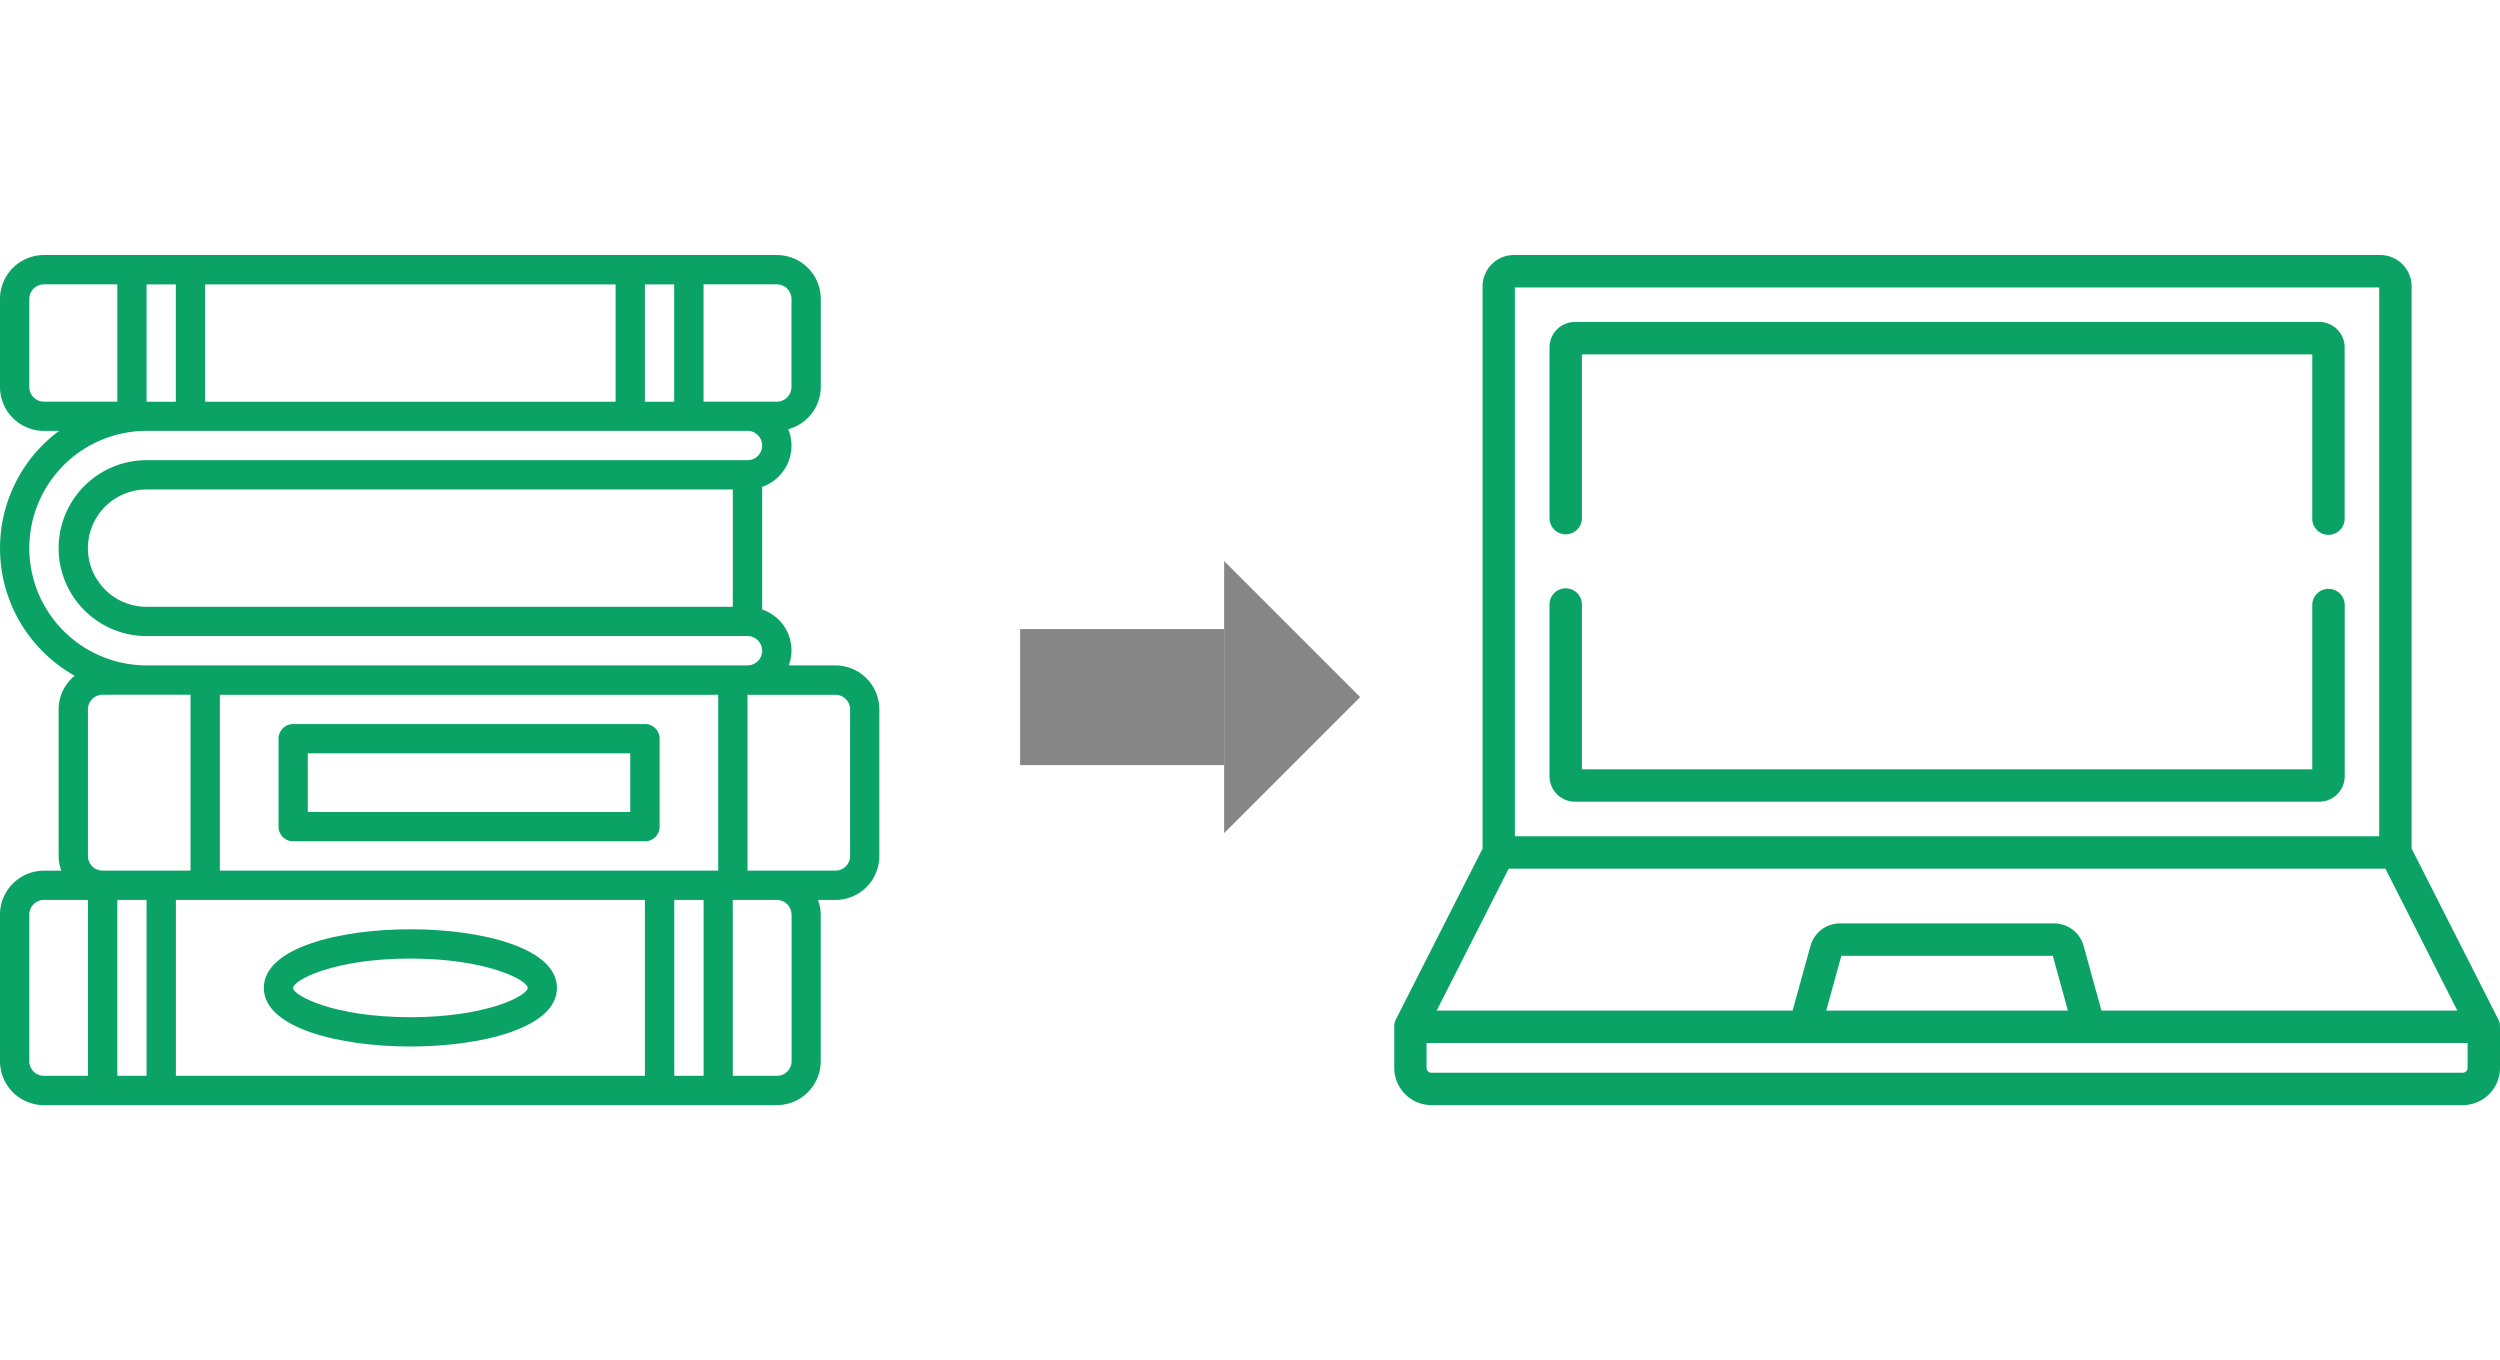 <svg xmlns="http://www.w3.org/2000/svg" width="147.041" height="80" viewBox="0 0 147.041 80">
  <g id="img_07" transform="translate(67)">
    <rect id="長方形_7073" data-name="長方形 7073" width="147" height="80" transform="translate(-67)" fill="none"/>
    <g id="book-stack" transform="translate(-67 6.466)">
      <g id="Page-1_40_" transform="translate(0 8.534)">
        <g id="_x30_41---Books" transform="translate(0)">
          <path id="Shape_161_" d="M49.138,32.672H46.393a2.54,2.54,0,0,0-1.565-3.29V22.168a2.563,2.563,0,0,0,1.534-3.39,2.586,2.586,0,0,0,1.914-2.486V11.12A2.586,2.586,0,0,0,45.69,8.534H2.586A2.586,2.586,0,0,0,0,11.12v5.172a2.586,2.586,0,0,0,2.586,2.586h.884a8.6,8.6,0,0,0,.92,14.4,2.571,2.571,0,0,0-.942,1.983v8.621a2.555,2.555,0,0,0,.159.862H2.586A2.586,2.586,0,0,0,0,47.327v8.621a2.586,2.586,0,0,0,2.586,2.586h43.1a2.586,2.586,0,0,0,2.586-2.586V47.327a2.555,2.555,0,0,0-.159-.862h1.021a2.586,2.586,0,0,0,2.586-2.586V35.258a2.586,2.586,0,0,0-2.586-2.586ZM38.793,44.741H12.931V34.4h29.31V44.741Zm-.862,1.724V56.81H10.345V46.465ZM8.621,29.224a3.448,3.448,0,0,1,0-6.9H43.1v6.9H8.621Zm37.931-18.1v5.172a.862.862,0,0,1-.862.862h-4.31v-6.9h4.31a.862.862,0,0,1,.862.862Zm-6.9-.862v6.9H37.931v-6.9Zm-27.586,6.9v-6.9H36.207v6.9Zm-1.724-6.9v6.9H8.621v-6.9ZM1.724,16.293V11.12a.862.862,0,0,1,.862-.862H6.9v6.9H2.586a.862.862,0,0,1-.862-.862Zm0,9.483a6.9,6.9,0,0,1,6.9-6.9H43.966a.862.862,0,1,1,0,1.724H8.621a5.172,5.172,0,0,0,0,10.345H43.966a.862.862,0,1,1,0,1.724H8.621A6.9,6.9,0,0,1,1.724,25.775Zm3.448,18.1V35.258a.862.862,0,0,1,.862-.862h5.172V44.741H6.034a.862.862,0,0,1-.862-.862ZM1.724,55.948V47.327a.862.862,0,0,1,.862-.862H5.172V56.81H2.586a.862.862,0,0,1-.862-.862ZM6.9,56.81V46.465H8.621V56.81Zm32.759,0V46.465h1.724V56.81Zm6.9-9.483v8.621a.862.862,0,0,1-.862.862H43.1V46.465H45.69A.862.862,0,0,1,46.552,47.327ZM50,43.879a.862.862,0,0,1-.862.862H43.966V34.4h5.172a.862.862,0,0,1,.862.862Z" transform="translate(0 -8.534)" fill="#0aa365"/>
          <path id="Shape_160_" d="M183.686,281.6H163a.862.862,0,0,0-.862.862v5.172a.862.862,0,0,0,.862.862h20.69a.862.862,0,0,0,.862-.862v-5.172A.862.862,0,0,0,183.686,281.6Zm-.862,5.172H163.858v-3.448h18.966Z" transform="translate(-145.755 -254.014)" fill="#0aa365"/>
          <path id="Shape_159_" d="M162.221,407.964c4.152,0,8.621-1.079,8.621-3.448s-4.469-3.448-8.621-3.448-8.621,1.079-8.621,3.448S158.069,407.964,162.221,407.964Zm0-5.172c4.526,0,6.9,1.281,6.9,1.724s-2.371,1.724-6.9,1.724-6.9-1.281-6.9-1.724S157.695,402.791,162.221,402.791Z" transform="translate(-138.083 -361.412)" fill="#0aa365"/>
        </g>
      </g>
    </g>
    <g id="laptop" transform="translate(15 -44.201)">
      <g id="グループ_13132" data-name="グループ 13132" transform="translate(0 59.201)">
        <g id="グループ_13131" data-name="グループ 13131" transform="translate(0 0)">
          <path id="パス_23851" data-name="パス 23851" d="M65.038,104.534c0-.01,0-.019,0-.028a.933.933,0,0,0-.017-.111l0-.011a.929.929,0,0,0-.028-.1l-.009-.025q-.016-.043-.036-.084l-.006-.015-5.1-10.051V61.045A1.846,1.846,0,0,0,58,59.2H7.043A1.846,1.846,0,0,0,5.2,61.045V94.112L.1,104.163l-.006.015c-.013.027-.025.055-.036.084l-.009.025a.969.969,0,0,0-.028.1l0,.01a.939.939,0,0,0-.017.111c0,.009,0,.019,0,.028s0,.039,0,.059v2.417A2.193,2.193,0,0,0,2.191,109.2H62.85a2.193,2.193,0,0,0,2.191-2.191v-2.417C65.041,104.573,65.039,104.554,65.038,104.534ZM7.1,61.107H57.937v32.28H7.1ZM6.736,95.292H58.3l4.232,8.348H41.6l-1.051-3.81a1.8,1.8,0,0,0-1.73-1.317H26.217a1.8,1.8,0,0,0-1.73,1.317l-1.051,3.81H2.5Zm32.891,8.348H25.413l.888-3.221H38.739Zm23.508,3.37a.285.285,0,0,1-.285.285H2.191a.285.285,0,0,1-.285-.285v-1.464h61.23Z" transform="translate(0 -59.201)" fill="#0aa365"/>
        </g>
      </g>
      <g id="グループ_13134" data-name="グループ 13134" transform="translate(9.137 78.835)">
        <g id="グループ_13133" data-name="グループ 13133" transform="translate(0 0)">
          <path id="パス_23852" data-name="パス 23852" d="M117.738,213.756a.953.953,0,0,0-.953.953v9.661H73.828v-9.661a.953.953,0,1,0-1.905,0v10.073a1.5,1.5,0,0,0,1.494,1.494H117.2a1.5,1.5,0,0,0,1.494-1.494V214.709A.953.953,0,0,0,117.738,213.756Z" transform="translate(-71.923 -213.756)" fill="#0aa365"/>
        </g>
      </g>
      <g id="グループ_13136" data-name="グループ 13136" transform="translate(9.137 63.139)">
        <g id="グループ_13135" data-name="グループ 13135" transform="translate(0 0)">
          <path id="パス_23853" data-name="パス 23853" d="M117.2,90.2H73.417A1.5,1.5,0,0,0,71.923,91.7V101.77a.953.953,0,0,0,1.905,0V92.109h42.957v9.661a.953.953,0,0,0,1.906,0V91.7A1.5,1.5,0,0,0,117.2,90.2Z" transform="translate(-71.923 -90.203)" fill="#0aa365"/>
        </g>
      </g>
    </g>
    <g id="グループ_13138" data-name="グループ 13138" transform="translate(3)">
      <path id="多角形_293" data-name="多角形 293" d="M8,0l8,8H0Z" transform="translate(10 33) rotate(90)" fill="#868686"/>
      <rect id="長方形_10808" data-name="長方形 10808" width="12" height="8" transform="translate(-10 37)" fill="#868686"/>
    </g>
  </g>
</svg>
